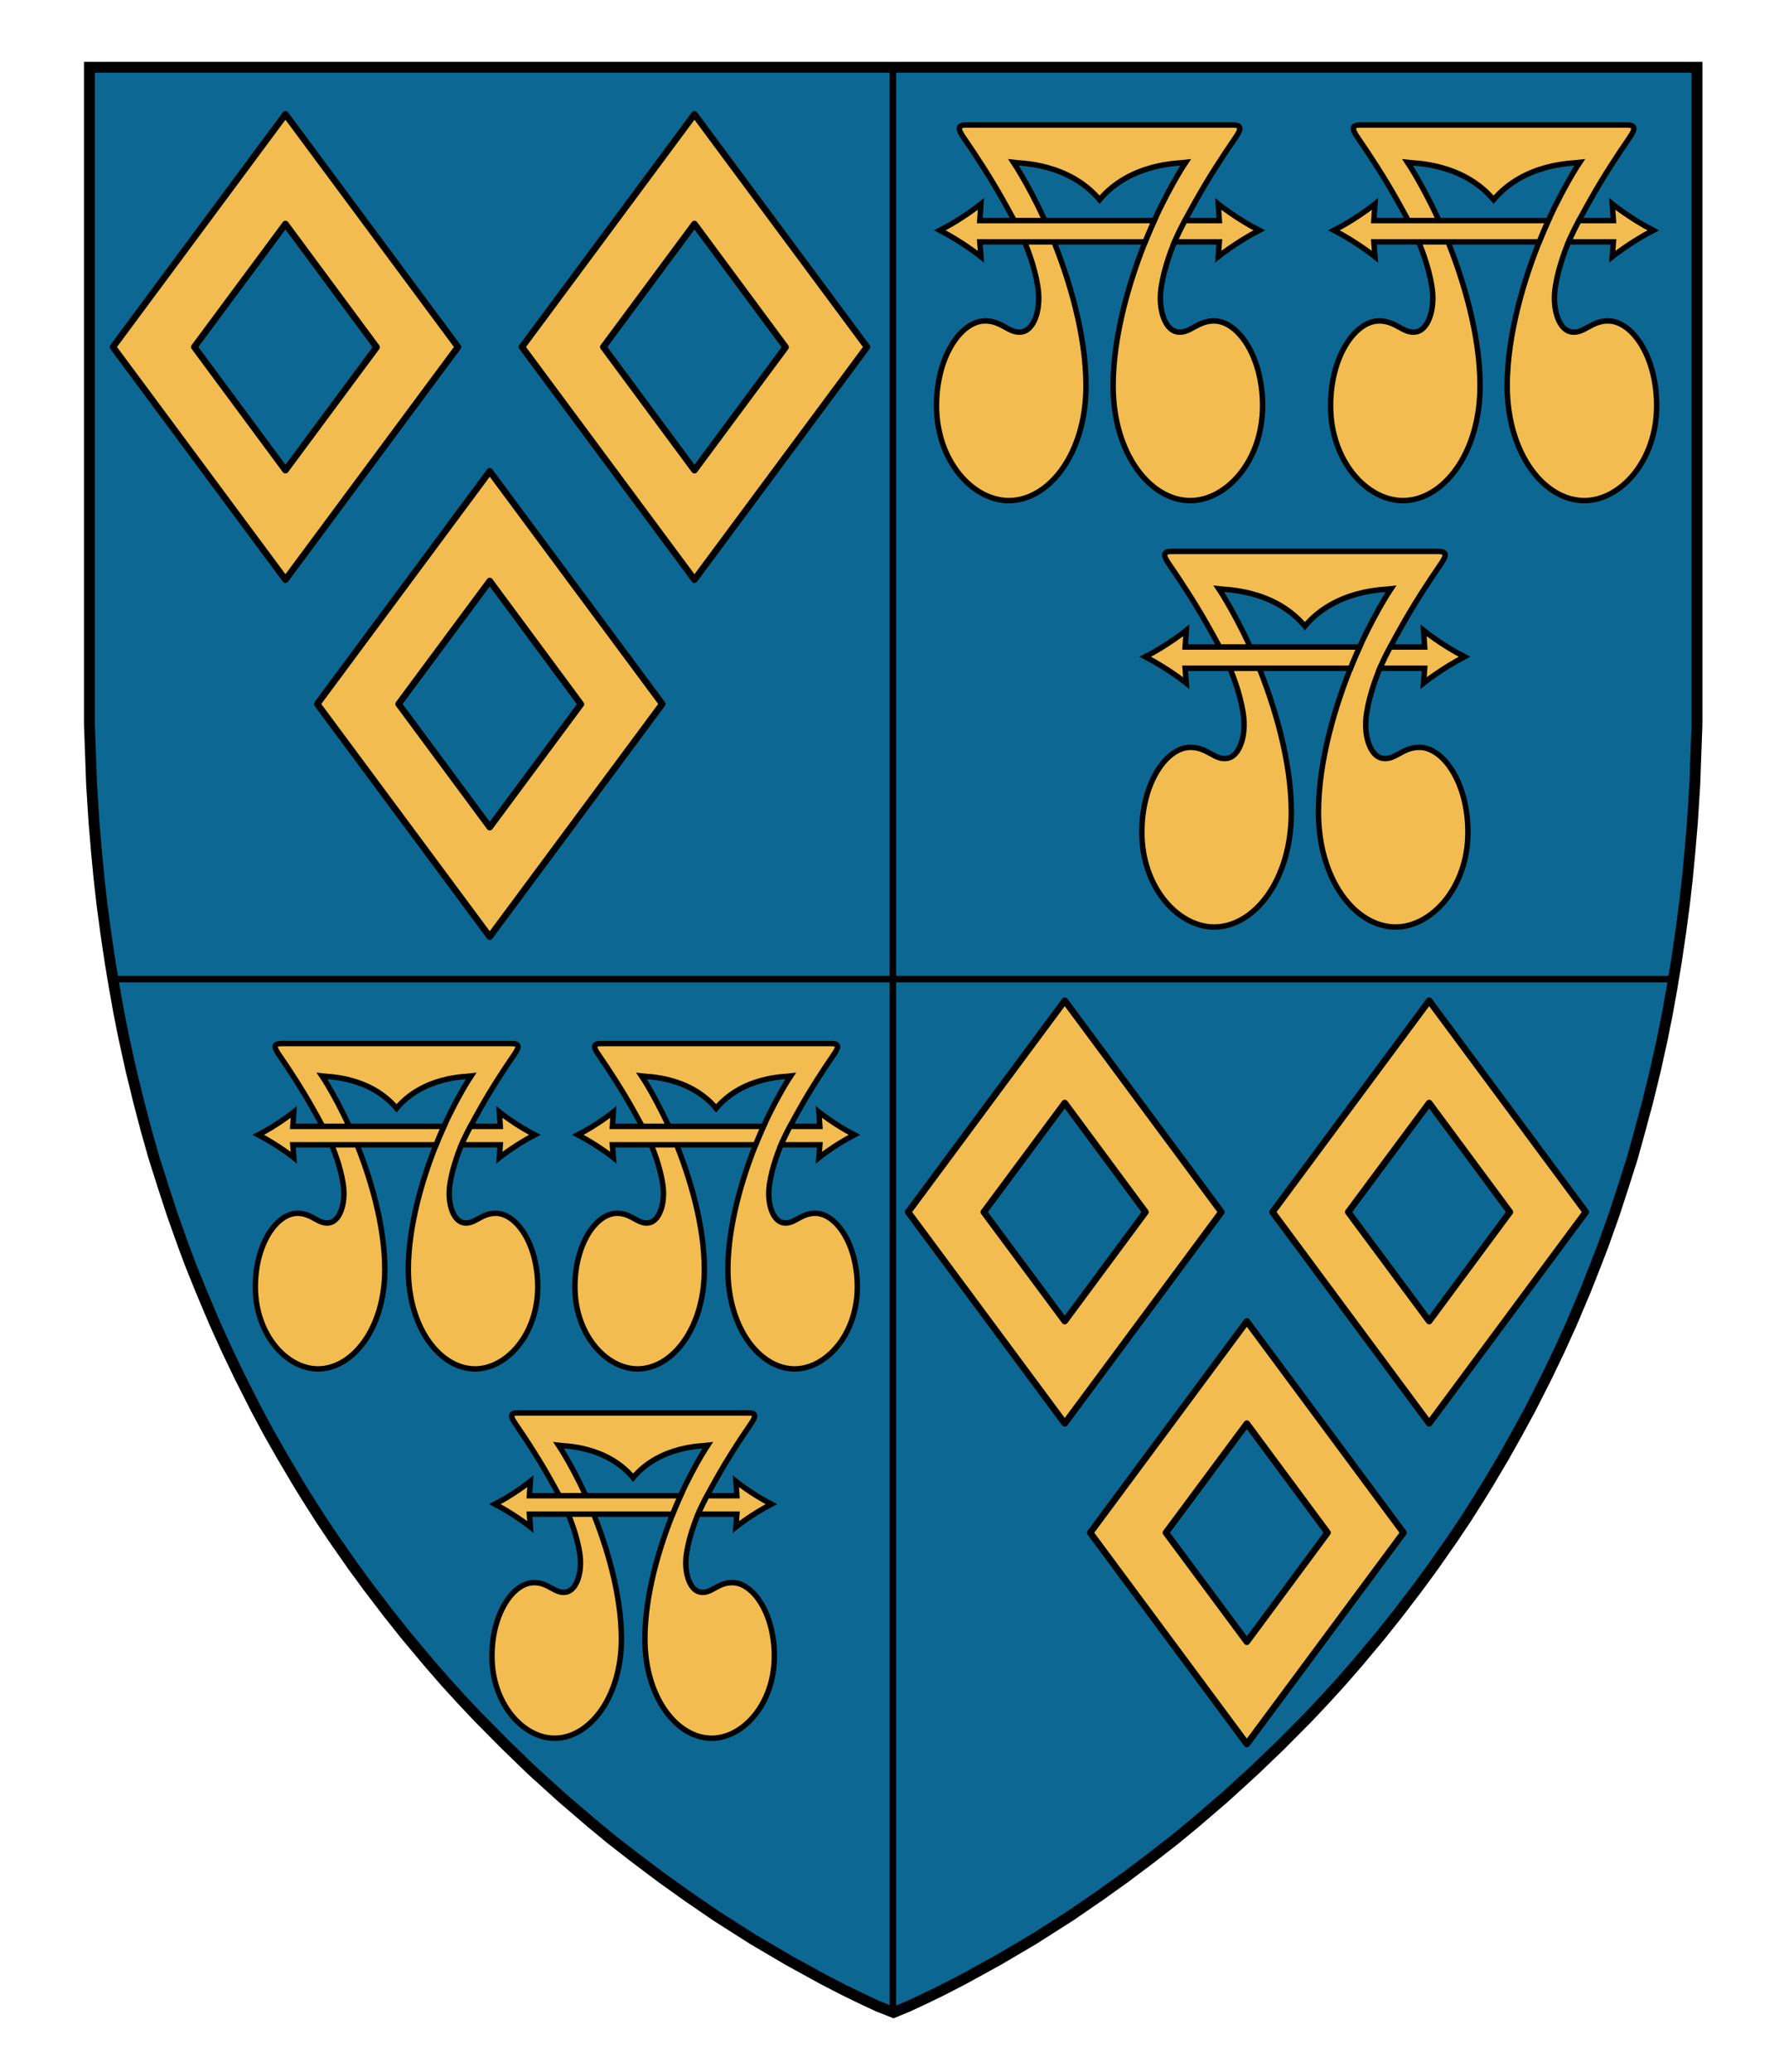 <?xml version="1.0" encoding="UTF-8" standalone="no"?>
<svg
   xmlns:dc="http://purl.org/dc/elements/1.1/"
   xmlns:cc="http://creativecommons.org/ns#"
   xmlns:rdf="http://www.w3.org/1999/02/22-rdf-syntax-ns#"
   xmlns:svg="http://www.w3.org/2000/svg"
   xmlns="http://www.w3.org/2000/svg"
   xmlns:sodipodi="http://sodipodi.sourceforge.net/DTD/sodipodi-0.dtd"
   xmlns:inkscape="http://www.inkscape.org/namespaces/inkscape"
   sodipodi:docname="Wardlaw.svg"
   inkscape:version="1.0 (4035a4fb49, 2020-05-01)"
   xml:space="preserve"
   enable-background="new 0 0 820 952"
   viewBox="0 0 820 952"
   height="952px"
   width="820px"
   y="0px"
   x="0px"
   id="Layer_1"
   version="1.1"><defs
     id="defs17" /><sodipodi:namedview
     inkscape:document-rotation="0"
     inkscape:current-layer="Layer_1"
     inkscape:window-maximized="0"
     inkscape:window-y="0"
     inkscape:window-x="0"
     inkscape:cy="476"
     inkscape:cx="410"
     inkscape:zoom="0.24789916"
     showgrid="false"
     id="namedview15"
     inkscape:window-height="480"
     inkscape:window-width="687"
     inkscape:pageshadow="2"
     inkscape:pageopacity="0"
     guidetolerance="10"
     gridtolerance="10"
     objecttolerance="10"
     borderopacity="1"
     bordercolor="#666666"
     pagecolor="#ffffff" /><g
     id="g1660"><path
       style="fill:#0d6793;fill-opacity:1"
       inkscape:connector-curvature="0"
       id="path2"
       d="m 779.7,30.9 c 0,0 0,270.8 0,286.7 0,463.8 -369.3,606.9 -369.3,606.9 0,0 -368.7,-143.1 -368.7,-606.9 0,-15.9 0,-286.7 0,-286.7 z" /><g
       transform="translate(10,178.7)"
       id="g38"><path
         style="fill:#0d6793;fill-opacity:1;stroke:#000000;stroke-width:3;stroke-miterlimit:10"
         inkscape:connector-curvature="0"
         id="path36"
         d="m 400.4,-147.8 v 418.9 h 358.5 c 6.9,-40.9 10.8,-84.9 10.8,-132.2 0,-15.9 0,-286.7 0,-286.7 z m -358,418.9 c 60.7,359.2 357.7,474.6 358,474.7 V 271.1 Z"
         stroke-miterlimit="10" /></g><g
       id="g3529"><g
         transform="matrix(-1,0,0,1,582.037,0)"
         id="g3517"><path
           style="fill:#f2bc51;fill-opacity:1;stroke:#000000;stroke-width:2.5;stroke-miterlimit:10"
           inkscape:connector-curvature="0"
           id="path44"
           d="m 245.122,727.047 c 7.031,-0.219 9.945,5.273 15.044,4.362 4.708,-0.842 7.154,-8.305 6.559,-15.567 -0.56,-6.838 -3.614,-15.955 -5.981,-21.213 -2.534,-5.628 -5.372,-10.669 -8.395,-16.049 -4.629,-8.239 -9.974,-16.527 -15.331,-24.32 -2.129,-3.098 -3.077,-5.183 0.917,-5.183 h 106.164 c 3.994,0 3.047,2.085 0.917,5.183 -5.357,7.793 -10.702,16.082 -15.331,24.32 -3.023,5.38 -5.86,10.421 -8.395,16.049 -2.367,5.257 -5.42,14.375 -5.981,21.213 -0.595,7.262 1.851,14.725 6.559,15.567 5.099,0.912 8.014,-4.581 15.044,-4.362 9.359,0.292 19.009,14.202 19.009,33.771 0,22.021 -14.475,37.713 -28.794,37.713 -15.876,0 -30.71,-18.532 -30.71,-45.688 0,-20.377 6.738,-42.779 13.647,-59.475 7.271,-17.57 15.182,-29.366 15.182,-29.366 -2.271,0.301 -21.79,0.049 -34.23,14.797 -12.44,-14.748 -31.959,-14.496 -34.23,-14.797 0,0 7.91,11.796 15.182,29.366 6.91,16.696 13.647,39.098 13.647,59.475 0,27.155 -14.834,45.688 -30.71,45.688 -14.32,0 -28.794,-15.692 -28.794,-37.713 0.002,-19.569 9.653,-33.479 19.011,-33.771 z"
           stroke-miterlimit="10" /><path
           style="fill:#f2bc51;fill-opacity:1;stroke:#000000;stroke-width:2.5;stroke-miterlimit:10"
           inkscape:connector-curvature="0"
           id="path46"
           d="m 243.339,687.112 h 13.706 c 1.289,2.442 2.528,4.917 3.7,7.518 0.136,0.303 0.275,0.621 0.415,0.948 h -17.821 l 0.448,5.895 c 0,0 -7.104,-5.696 -16.317,-10.489 9.035,-4.602 16.317,-10.488 16.317,-10.488 z"
           stroke-miterlimit="10" /><g
           id="g48"
           transform="matrix(-1,0,0,1,821.1,0)"><path
             style="fill:#f2bc51;fill-opacity:1;stroke:#000000;stroke-width:2.5;stroke-miterlimit:10"
             inkscape:connector-curvature="0"
             id="path50"
             d="m 548.231,695.578 c 0.299,-0.745 0.599,-1.484 0.899,-2.209 0.902,-2.179 1.813,-4.268 2.718,-6.257 h -69.446 l 0.448,-6.616 c 0,0 -7.283,5.887 -16.317,10.488 9.213,4.793 16.317,10.489 16.317,10.489 l -0.448,-5.895 z"
             stroke-miterlimit="10" /></g></g><g
         transform="matrix(-1,0,0,1,364.547,0)"
         id="g3511"><path
           style="fill:#f2bc51;fill-opacity:1;stroke:#000000;stroke-width:2.5;stroke-miterlimit:10"
           inkscape:connector-curvature="0"
           id="path52"
           d="m 136.377,557.381 c 7.031,-0.219 9.945,5.273 15.044,4.362 4.708,-0.842 7.154,-8.305 6.559,-15.567 -0.56,-6.838 -3.614,-15.955 -5.981,-21.213 -2.534,-5.628 -5.372,-10.669 -8.395,-16.049 -4.629,-8.239 -9.974,-16.527 -15.331,-24.321 -2.129,-3.098 -3.077,-5.183 0.917,-5.183 h 106.164 c 3.994,0 3.047,2.085 0.917,5.183 -5.357,7.793 -10.702,16.082 -15.331,24.321 -3.023,5.38 -5.86,10.421 -8.395,16.049 -2.367,5.257 -5.42,14.375 -5.981,21.213 -0.595,7.262 1.851,14.725 6.559,15.567 5.099,0.912 8.014,-4.581 15.044,-4.362 9.359,0.292 19.009,14.202 19.009,33.771 0,22.021 -14.474,37.713 -28.794,37.713 -15.876,0 -30.71,-18.532 -30.71,-45.688 0,-20.377 6.738,-42.779 13.647,-59.475 7.271,-17.57 15.182,-29.366 15.182,-29.366 -2.271,0.301 -21.79,0.049 -34.23,14.797 -12.44,-14.748 -31.959,-14.496 -34.23,-14.797 0,0 7.91,11.796 15.182,29.366 6.91,16.696 13.647,39.098 13.647,59.475 0,27.155 -14.834,45.688 -30.71,45.688 -14.32,0 -28.794,-15.692 -28.794,-37.713 0.002,-19.57 9.653,-33.479 19.011,-33.771 z"
           stroke-miterlimit="10" /><path
           style="fill:#f2bc51;fill-opacity:1;stroke:#000000;stroke-width:2.5;stroke-miterlimit:10"
           inkscape:connector-curvature="0"
           id="path54"
           d="M 134.594,517.445 H 148.3 c 1.289,2.442 2.528,4.917 3.7,7.518 0.136,0.303 0.275,0.621 0.415,0.948 h -17.821 l 0.448,5.895 c 0,0 -7.104,-5.696 -16.317,-10.489 9.035,-4.602 16.317,-10.488 16.317,-10.488 z"
           stroke-miterlimit="10" /><g
           id="g56"
           transform="matrix(-1,0,0,1,821.1,0)"><path
             style="fill:#f2bc51;fill-opacity:1;stroke:#000000;stroke-width:2.5;stroke-miterlimit:10"
             inkscape:connector-curvature="0"
             id="path58"
             d="m 656.976,525.912 c 0.299,-0.745 0.599,-1.484 0.899,-2.209 0.902,-2.179 1.813,-4.268 2.718,-6.257 h -69.446 l 0.448,-6.616 c 0,0 -7.283,5.887 -16.317,10.488 9.213,4.793 16.317,10.489 16.317,10.489 l -0.448,-5.895 z"
             stroke-miterlimit="10" /></g></g><g
         transform="matrix(-1,0,0,1,658.307,0)"
         id="g3523"><path
           style="fill:#f2bc51;fill-opacity:1;stroke:#000000;stroke-width:2.5;stroke-miterlimit:10"
           inkscape:connector-curvature="0"
           id="path60"
           d="m 283.257,557.381 c 7.031,-0.219 9.945,5.273 15.044,4.362 4.708,-0.842 7.154,-8.305 6.559,-15.567 -0.56,-6.838 -3.614,-15.955 -5.981,-21.213 -2.534,-5.628 -5.372,-10.669 -8.395,-16.049 -4.629,-8.239 -9.974,-16.527 -15.331,-24.321 -2.129,-3.098 -3.077,-5.183 0.917,-5.183 h 106.164 c 3.994,0 3.047,2.085 0.917,5.183 -5.357,7.793 -10.702,16.082 -15.331,24.321 -3.023,5.38 -5.86,10.421 -8.395,16.049 -2.367,5.257 -5.42,14.375 -5.981,21.213 -0.595,7.262 1.851,14.725 6.559,15.567 5.099,0.912 8.014,-4.581 15.044,-4.362 9.359,0.292 19.009,14.202 19.009,33.771 0,22.021 -14.475,37.713 -28.794,37.713 -15.876,0 -30.71,-18.532 -30.71,-45.688 0,-20.377 6.738,-42.779 13.647,-59.475 7.271,-17.57 15.182,-29.366 15.182,-29.366 -2.271,0.301 -21.79,0.049 -34.23,14.797 -12.44,-14.748 -31.959,-14.496 -34.23,-14.797 0,0 7.91,11.796 15.182,29.366 6.91,16.696 13.647,39.098 13.647,59.475 0,27.155 -14.834,45.688 -30.71,45.688 -14.32,0 -28.794,-15.692 -28.794,-37.713 0.002,-19.57 9.652,-33.479 19.011,-33.771 z"
           stroke-miterlimit="10" /><path
           style="fill:#f2bc51;fill-opacity:1;stroke:#000000;stroke-width:2.5;stroke-miterlimit:10"
           inkscape:connector-curvature="0"
           id="path62"
           d="m 281.474,517.445 h 13.706 c 1.289,2.442 2.528,4.917 3.7,7.518 0.136,0.303 0.275,0.621 0.415,0.948 h -17.821 l 0.448,5.895 c 0,0 -7.104,-5.696 -16.317,-10.489 9.035,-4.602 16.317,-10.488 16.317,-10.488 z"
           stroke-miterlimit="10" /><g
           id="g64"
           transform="matrix(-1,0,0,1,821.1,0)"><path
             style="fill:#f2bc51;fill-opacity:1;stroke:#000000;stroke-width:2.5;stroke-miterlimit:10"
             inkscape:connector-curvature="0"
             id="path66"
             d="m 510.096,525.912 c 0.299,-0.745 0.599,-1.484 0.899,-2.209 0.902,-2.179 1.813,-4.268 2.718,-6.257 h -69.446 l 0.448,-6.616 c 0,0 -7.283,5.887 -16.317,10.488 9.213,4.793 16.317,10.489 16.317,10.489 l -0.448,-5.895 z"
             stroke-miterlimit="10" /></g></g></g><g
       id="g3546"><g
         transform="matrix(-1,0,0,1,1199.568,0)"
         id="g3481"><path
           style="fill:#f2bc51;fill-opacity:1;stroke:#000000;stroke-width:2.5;stroke-miterlimit:10"
           inkscape:connector-curvature="0"
           id="path17"
           d="m 546.794,343.331 c 8.117,-0.253 11.482,6.089 17.37,5.036 5.436,-0.972 8.26,-9.588 7.573,-17.973 -0.647,-7.895 -4.172,-18.422 -6.905,-24.491 -2.926,-6.498 -6.202,-12.318 -9.692,-18.53 -5.344,-9.512 -11.516,-19.082 -17.701,-28.08 -2.459,-3.577 -3.552,-5.984 1.059,-5.984 h 122.573 c 4.612,0 3.518,2.407 1.059,5.984 -6.185,8.998 -12.356,18.568 -17.701,28.08 -3.49,6.212 -6.766,12.031 -9.692,18.53 -2.733,6.07 -6.258,16.596 -6.905,24.491 -0.687,8.384 2.137,17.001 7.573,17.973 5.887,1.052 9.252,-5.289 17.37,-5.036 10.805,0.337 21.947,16.397 21.947,38.991 0,25.424 -16.712,43.542 -33.245,43.542 -18.331,0 -35.457,-21.397 -35.457,-52.749 0,-23.527 7.779,-49.391 15.757,-68.668 8.395,-20.286 17.528,-33.905 17.528,-33.905 -2.622,0.348 -25.158,0.056 -39.521,17.084 -14.363,-17.027 -36.899,-16.736 -39.521,-17.084 0,0 9.133,13.619 17.528,33.905 7.978,19.277 15.757,45.141 15.757,68.668 0,31.353 -17.126,52.749 -35.457,52.749 -16.533,0 -33.245,-18.118 -33.245,-43.542 0,-22.594 11.142,-38.654 21.948,-38.991 z"
           stroke-miterlimit="10" /><path
           style="fill:#f2bc51;fill-opacity:1;stroke:#000000;stroke-width:2.5;stroke-miterlimit:10"
           inkscape:connector-curvature="0"
           id="path19"
           d="m 544.735,297.223 h 15.825 c 1.489,2.82 2.919,5.677 4.272,8.68 0.157,0.349 0.318,0.717 0.48,1.095 h -20.576 l 0.518,6.807 c 0,0 -8.202,-6.577 -18.839,-12.11 10.431,-5.313 18.839,-12.109 18.839,-12.109 z"
           stroke-miterlimit="10" /><g
           id="g22"
           transform="matrix(-1,0,0,1,821.1,0)"><path
             style="fill:#f2bc51;fill-opacity:1;stroke:#000000;stroke-width:2.5;stroke-miterlimit:10"
             inkscape:connector-curvature="0"
             id="path24"
             d="m 242.271,306.998 c 0.345,-0.86 0.691,-1.713 1.038,-2.551 1.041,-2.515 2.093,-4.927 3.138,-7.224 h -80.18 l 0.518,-7.638 c 0,0 -8.408,6.796 -18.839,12.109 10.638,5.534 18.839,12.11 18.839,12.11 l -0.518,-6.807 h 76.004 z"
             stroke-miterlimit="10" /></g></g><g
         transform="matrix(-1,0,0,1,1010.806,0)"
         id="g3487"><path
           style="fill:#f2bc51;fill-opacity:1;stroke:#000000;stroke-width:2.5;stroke-miterlimit:10"
           inkscape:connector-curvature="0"
           id="path26"
           d="m 452.413,147.439 c 8.117,-0.253 11.482,6.089 17.37,5.036 5.436,-0.972 8.26,-9.588 7.573,-17.973 -0.647,-7.895 -4.172,-18.422 -6.905,-24.491 -2.926,-6.498 -6.202,-12.318 -9.692,-18.53 -5.344,-9.512 -11.516,-19.082 -17.701,-28.08 -2.459,-3.577 -3.552,-5.984 1.059,-5.984 H 566.69 c 4.612,0 3.518,2.407 1.059,5.984 -6.185,8.998 -12.356,18.567 -17.701,28.08 -3.49,6.212 -6.766,12.031 -9.692,18.53 -2.733,6.07 -6.258,16.597 -6.905,24.491 -0.687,8.384 2.137,17.001 7.573,17.973 5.887,1.052 9.252,-5.289 17.37,-5.036 10.805,0.337 21.947,16.397 21.947,38.991 0,25.424 -16.712,43.542 -33.245,43.542 -18.331,0 -35.457,-21.397 -35.457,-52.749 0,-23.527 7.779,-49.391 15.757,-68.668 8.395,-20.286 17.528,-33.905 17.528,-33.905 -2.622,0.348 -25.158,0.056 -39.521,17.084 C 491.04,74.707 468.504,74.998 465.882,74.65 c 0,0 9.133,13.619 17.528,33.905 7.978,19.277 15.757,45.141 15.757,68.668 0,31.353 -17.126,52.749 -35.457,52.749 -16.533,0 -33.245,-18.118 -33.245,-43.542 0.001,-22.594 11.143,-38.654 21.948,-38.991 z"
           stroke-miterlimit="10" /><path
           style="fill:#f2bc51;fill-opacity:1;stroke:#000000;stroke-width:2.5;stroke-miterlimit:10"
           inkscape:connector-curvature="0"
           id="path28"
           d="m 450.354,101.331 h 15.825 c 1.489,2.82 2.919,5.676 4.272,8.68 0.157,0.349 0.318,0.717 0.48,1.095 h -20.576 l 0.518,6.807 c 0,0 -8.202,-6.577 -18.839,-12.11 10.431,-5.313 18.839,-12.109 18.839,-12.109 z"
           stroke-miterlimit="10" /><g
           id="g30"
           transform="matrix(-1,0,0,1,821.1,0)"><path
             style="fill:#f2bc51;fill-opacity:1;stroke:#000000;stroke-width:2.5;stroke-miterlimit:10"
             inkscape:connector-curvature="0"
             id="path32"
             d="m 336.652,111.106 c 0.345,-0.86 0.691,-1.713 1.038,-2.551 1.041,-2.515 2.093,-4.927 3.138,-7.224 h -80.181 l 0.518,-7.638 c 0,0 -8.408,6.796 -18.839,12.109 10.638,5.534 18.839,12.11 18.839,12.11 l -0.518,-6.807 h 76.005 z"
             stroke-miterlimit="10" /></g></g><g
         transform="matrix(-1,0,0,1,1373.065,0)"
         id="g3493"><path
           style="fill:#f2bc51;fill-opacity:1;stroke:#000000;stroke-width:2.5;stroke-miterlimit:10"
           inkscape:connector-curvature="0"
           id="path34"
           d="m 633.542,147.439 c 8.117,-0.253 11.482,6.089 17.37,5.036 5.436,-0.972 8.26,-9.588 7.573,-17.973 -0.647,-7.895 -4.172,-18.422 -6.905,-24.491 -2.926,-6.498 -6.202,-12.318 -9.692,-18.53 -5.344,-9.512 -11.516,-19.082 -17.701,-28.08 -2.459,-3.577 -3.552,-5.984 1.059,-5.984 h 122.573 c 4.612,0 3.518,2.407 1.059,5.984 -6.185,8.998 -12.356,18.567 -17.701,28.08 -3.49,6.212 -6.766,12.031 -9.692,18.53 -2.733,6.07 -6.258,16.597 -6.905,24.491 -0.687,8.384 2.137,17.001 7.573,17.973 5.887,1.052 9.252,-5.289 17.37,-5.036 10.805,0.337 21.947,16.397 21.947,38.991 0,25.424 -16.712,43.542 -33.245,43.542 -18.331,0 -35.457,-21.397 -35.457,-52.749 0,-23.527 7.779,-49.391 15.757,-68.668 8.396,-20.285 17.529,-33.905 17.529,-33.905 -2.622,0.348 -25.158,0.056 -39.521,17.084 C 672.17,74.707 649.634,74.998 647.012,74.65 c 0,0 9.133,13.619 17.528,33.905 7.978,19.277 15.757,45.141 15.757,68.668 0,31.353 -17.126,52.749 -35.457,52.749 -16.533,0 -33.245,-18.118 -33.245,-43.542 0,-22.594 11.142,-38.654 21.947,-38.991 z"
           stroke-miterlimit="10" /><path
           style="fill:#f2bc51;fill-opacity:1;stroke:#000000;stroke-width:2.5;stroke-miterlimit:10"
           inkscape:connector-curvature="0"
           id="path36-6"
           d="m 631.483,101.331 h 15.825 c 1.489,2.82 2.919,5.676 4.272,8.68 0.157,0.349 0.318,0.717 0.48,1.095 h -20.576 l 0.518,6.807 c 0,0 -8.202,-6.577 -18.839,-12.11 10.431,-5.313 18.839,-12.109 18.839,-12.109 z"
           stroke-miterlimit="10" /><g
           id="g38-5"
           transform="matrix(-1,0,0,1,821.1,0)"><path
             style="fill:#f2bc51;fill-opacity:1;stroke:#000000;stroke-width:2.5;stroke-miterlimit:10"
             inkscape:connector-curvature="0"
             id="path40"
             d="m 155.523,111.106 c 0.345,-0.86 0.691,-1.713 1.038,-2.551 1.041,-2.515 2.093,-4.927 3.138,-7.224 H 79.518 l 0.518,-7.638 c 0,0 -8.408,6.796 -18.839,12.109 10.638,5.534 18.839,12.11 18.839,12.11 l -0.518,-6.807 h 76.005 z"
             stroke-miterlimit="10" /></g></g></g><g
       transform="translate(10,178.7)"
       id="g42"><polygon
         style="fill:none;stroke:#000000;stroke-width:5;stroke-miterlimit:10"
         id="polygon40"
         points="137.2,518.9 130.6,508.5 126.8,502.3 119.7,490.3 113.6,479.6 107.7,468.6 100.1,453.6 94.3,441.5 88.7,429.2 82.2,413.8 77.8,402.9 74.3,393.6 69.1,379 64.7,365.5 60.7,352.9 57.1,340.2 53.8,327.6 50.2,312.9 47,298.4 44.7,286.9 42.6,275.2 40.6,263.2 38.6,249.7 36.8,236.2 35.5,224.6 34.4,213.1 33.2,199 32.1,181.7 31.7,170.5 31.1,154.2 31.1,-147.8 770,-147.8 770,154.2 769.4,170.5 769,181.7 767.9,199 766.7,213.1 765.6,224.6 764.3,236.2 762.5,249.7 760.5,263.2 758.5,275.2 756.4,286.9 754.1,298.4 750.9,312.9 747.3,327.6 743.9,340.2 740.4,352.9 736.4,365.5 732,379 726.8,393.6 723.2,402.9 718.9,413.8 712.4,429.2 706.8,441.5 701,453.6 693.4,468.6 687.4,479.6 681.4,490.3 674.3,502.3 670.5,508.5 663.9,518.9 657.6,528.3 649,540.6 641.6,550.7 632.5,562.6 624.7,572.4 613.9,585.3 606.5,593.8 599.3,601.7 591.4,610.1 578.5,623.1 566.4,634.7 552.8,647.1 539.4,658.6 530.2,666.2 519.4,674.6 507.3,683.7 495.4,692.2 482,701.4 465.2,712.1 448.9,721.7 432.7,730.6 423.2,735.5 415.4,739.3 407.7,742.9 400.7,745.8 393.4,742.9 385.7,739.3 377.9,735.5 368.4,730.6 352.2,721.7 335.9,712.1 319.1,701.4 305.7,692.2 293.8,683.7 281.7,674.6 270.9,666.2 261.7,658.6 248.3,647.1 234.6,634.7 222.6,623.1 209.7,610.1 201.8,601.7 194.6,593.8 187.2,585.3 176.4,572.4 168.6,562.6 159.5,550.7 152.1,540.6 143.5,528.3 "
         stroke-miterlimit="10" /></g><g
       id="g1128"><g
         id="g1117"><path
           inkscape:connector-curvature="0"
           id="path25-3"
           d="m 131.202,102.9 41.9,56.6 -41.9,56.5 -41.9,-56.6 41.9,-56.5 m 0,-50.4 -79.3,106.9 79.3,106.9 79.3,-106.9 z"
           style="fill:#f2bc51;fill-opacity:1;stroke:#000000;stroke-width:3;stroke-linecap:round;stroke-linejoin:round;stroke-miterlimit:10" /></g><g
         id="g1113"><path
           inkscape:connector-curvature="0"
           id="path25-2"
           d="m 319.202,102.9 41.9,56.6 -41.9,56.5 -41.9,-56.6 41.9,-56.5 m 0,-50.4 -79.3,106.9 79.3,106.9 79.3,-106.9 z"
           style="fill:#f2bc51;fill-opacity:1;stroke:#000000;stroke-width:3;stroke-linecap:round;stroke-linejoin:round;stroke-miterlimit:10" /></g><g
         id="g1109"><path
           inkscape:connector-curvature="0"
           id="path25-1"
           d="m 225.102,266.9 41.9,56.6 -41.9,56.5 -41.9,-56.6 41.9,-56.5 m 0,-50.4 -79.3,106.9 79.3,106.9 79.3,-106.9 z"
           style="fill:#f2bc51;fill-opacity:1;stroke:#000000;stroke-width:3;stroke-linecap:round;stroke-linejoin:round;stroke-miterlimit:10" /></g></g><g
       id="g1151"><g
         id="g1136"><path
           inkscape:connector-curvature="0"
           id="path31-0"
           d="m 489.402,506.7 37.1,50.1 -37.1,50.1 -37.2,-50.1 37.2,-50.1 m 0,-47 -72,97.1 72,97.1 72,-97.1 z"
           style="fill:#f2bc51;fill-opacity:1;stroke:#000000;stroke-width:3;stroke-linecap:round;stroke-linejoin:round;stroke-miterlimit:10" /></g><g
         id="g1132"><path
           inkscape:connector-curvature="0"
           id="path31-6"
           d="m 656.902,506.7 37.1,50.1 -37.1,50.1 -37.2,-50.1 37.2,-50.1 m 0,-47 -72,97.1 72,97.1 72,-97.1 z"
           style="fill:#f2bc51;fill-opacity:1;stroke:#000000;stroke-width:3;stroke-linecap:round;stroke-linejoin:round;stroke-miterlimit:10" /></g><g
         id="g1140"><path
           inkscape:connector-curvature="0"
           id="path31-2"
           d="m 573.102,654 37.1,50.1 L 573.102,754.2 l -37.2,-50.1 37.2,-50.1 m 0,-47 -72,97.1 72,97.1 72,-97.1 z"
           style="fill:#f2bc51;fill-opacity:1;stroke:#000000;stroke-width:3;stroke-linecap:round;stroke-linejoin:round;stroke-miterlimit:10" /></g></g></g></svg>
